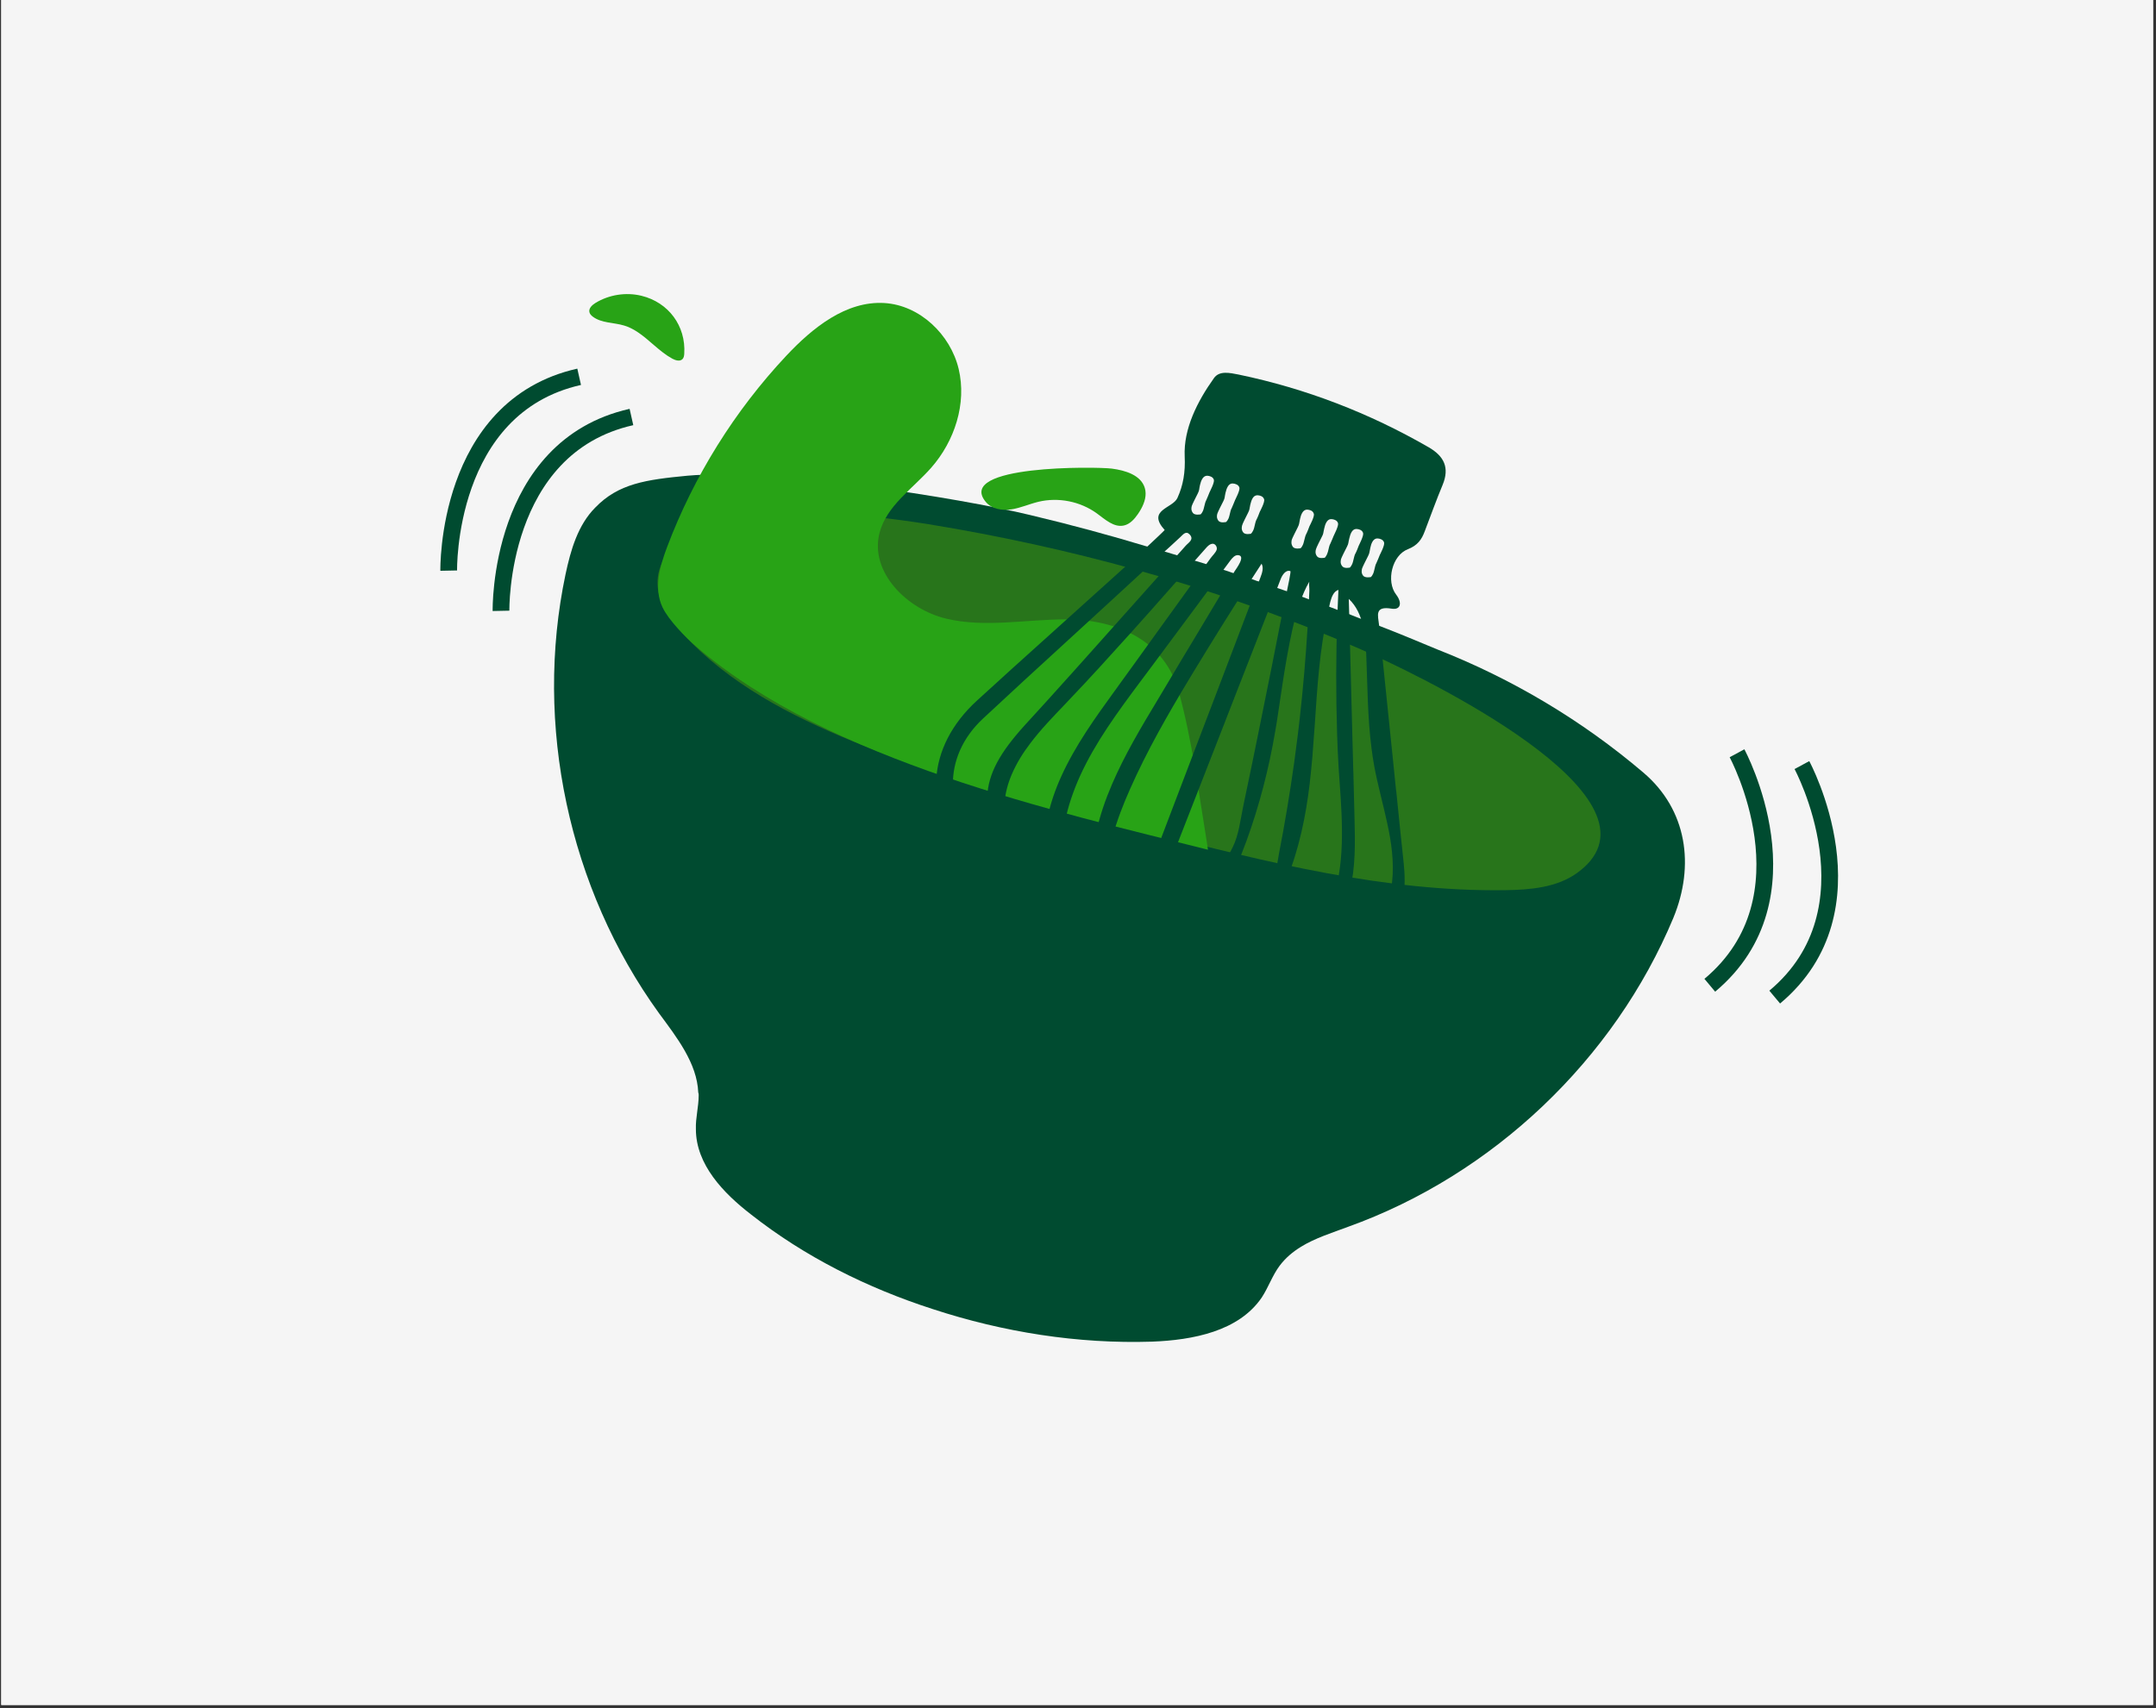 <svg version="1.0" preserveAspectRatio="xMidYMid meet" height="680" viewBox="0 0 643.5 510" zoomAndPan="magnify" width="858" xmlns:xlink="http://www.w3.org/1999/xlink" xmlns="http://www.w3.org/2000/svg"><rect x="0" y="0" width="643.5" height="510" fill="#333333" stroke="none"/><defs><clipPath id="c172ae24dc"><path clip-rule="nonzero" d="M 0.379 0 L 642.621 0 L 642.621 509.004 L 0.379 509.004 Z M 0.379 0"></path></clipPath></defs><g clip-path="url(#c172ae24dc)"><path fill-rule="nonzero" fill-opacity="1" d="M 0.379 0 L 642.621 0 L 642.621 509.004 L 0.379 509.004 Z M 0.379 0" fill="#ffffff"></path><path fill-rule="nonzero" fill-opacity="1" d="M 0.379 0 L 642.621 0 L 642.621 509.004 L 0.379 509.004 Z M 0.379 0" fill="#f5f5f5"></path></g><path fill-rule="nonzero" fill-opacity="1" d="M 417.031 232.973 C 415.133 232.023 413.355 231.078 411.457 230.246 C 410.148 229.652 408.848 229.062 407.543 228.469 C 406.594 227.992 405.527 227.641 404.461 227.164 C 403.035 226.57 401.613 225.977 400.188 225.387 C 397.699 224.438 395.207 223.488 392.598 222.539 C 391.059 221.945 389.395 221.473 387.855 220.879 C 387.734 220.762 387.617 220.762 387.5 220.762 C 387.621 220.762 387.738 220.879 387.855 221 C 388.926 221.711 390.109 222.184 391.172 222.66 C 391.648 222.777 392.121 223.016 392.598 223.254 C 395.086 224.203 397.699 225.27 400.188 226.336 C 401.613 226.93 403.156 227.52 404.574 228.113 L 411.691 231.195 C 413.473 231.906 415.25 232.738 417.027 233.566 C 419.875 234.871 422.605 236.176 425.332 237.484 C 422.605 235.941 419.875 234.402 417.027 232.977 Z M 417.031 232.973 C 415.133 232.023 413.355 231.078 411.457 230.246 C 410.148 229.652 408.848 229.062 407.543 228.469 C 406.594 227.992 405.527 227.641 404.461 227.164 C 403.035 226.57 401.613 225.977 400.188 225.387 C 397.699 224.438 395.207 223.488 392.598 222.539 C 391.059 221.945 389.395 221.473 387.855 220.879 C 387.734 220.762 387.617 220.762 387.5 220.762 C 387.621 220.762 387.738 220.879 387.855 221 C 388.926 221.711 390.109 222.184 391.172 222.66 C 391.648 222.777 392.121 223.016 392.598 223.254 C 395.086 224.203 397.699 225.27 400.188 226.336 C 401.613 226.93 403.156 227.52 404.574 228.113 L 411.691 231.195 C 413.473 231.906 415.25 232.738 417.027 233.566 C 419.875 234.871 422.605 236.176 425.332 237.484 C 422.605 235.941 419.875 234.402 417.027 232.977 Z M 370.301 214.828 C 371.25 215.305 372.199 215.777 373.27 215.777 C 372.32 215.422 371.25 215.066 370.301 214.828 Z M 369.473 214.355 C 369.234 214.355 368.879 214.234 368.402 214.117 C 369 214.355 369.711 214.59 370.301 214.824 C 370.062 214.59 369.828 214.469 369.473 214.352 Z M 366.863 213.645 C 365.207 213.051 363.543 212.457 361.883 211.867 C 359.512 211.156 357.02 210.324 354.531 209.492 C 356.191 210.918 359.156 211.152 361.883 211.984 C 362.715 212.34 363.664 212.695 364.492 213.289 C 364.73 213.41 365.797 213.645 366.863 213.883 C 367.34 213.883 367.812 214.004 368.285 214.117 C 367.809 213.883 367.34 213.762 366.863 213.645 Z M 335.434 203.445 C 332.586 202.617 329.859 201.785 327.012 200.953 C 325.355 200.48 323.695 200.004 321.914 199.531 C 322.742 200.238 324.402 200.953 326.539 201.547 C 329.148 202.375 332.348 203.09 335.316 203.562 C 335.789 203.562 336.027 203.684 336.383 203.684 C 336.027 203.684 335.789 203.562 335.434 203.449 Z M 288.23 190.992 C 290.602 192.297 299.023 194.074 304.836 194.906 C 299.379 193.484 293.805 192.18 288.23 190.992 Z M 288.23 190.992 C 290.602 192.297 299.023 194.074 304.836 194.906 C 299.379 193.484 293.805 192.18 288.23 190.992 Z M 335.434 203.445 C 332.586 202.617 329.859 201.785 327.012 200.953 C 325.355 200.48 323.695 200.004 321.914 199.531 C 322.742 200.238 324.402 200.953 326.539 201.547 C 329.148 202.375 332.348 203.09 335.316 203.562 C 335.789 203.562 336.027 203.684 336.383 203.684 C 336.027 203.684 335.789 203.562 335.434 203.449 Z M 370.301 214.828 C 371.25 215.305 372.199 215.777 373.27 215.777 C 372.32 215.422 371.25 215.066 370.301 214.828 Z M 366.863 213.645 C 365.207 213.051 363.543 212.457 361.883 211.867 C 359.512 211.156 357.02 210.324 354.531 209.492 C 356.191 210.918 359.156 211.152 361.883 211.984 C 362.715 212.34 363.664 212.695 364.492 213.289 C 364.73 213.41 365.797 213.645 366.863 213.883 C 367.34 213.883 367.812 214.004 368.285 214.117 C 367.809 213.883 367.34 213.762 366.863 213.645 Z M 417.031 232.973 C 415.133 232.023 413.355 231.078 411.457 230.246 C 410.148 229.652 408.848 229.062 407.543 228.469 C 406.594 227.992 405.527 227.641 404.461 227.164 C 403.035 226.57 401.613 225.977 400.188 225.387 C 397.699 224.438 395.207 223.488 392.598 222.539 C 391.059 221.945 389.395 221.473 387.855 220.879 C 387.734 220.762 387.617 220.762 387.5 220.762 C 387.621 220.762 387.738 220.879 387.855 221 C 388.926 221.711 390.109 222.184 391.172 222.66 C 391.648 222.777 392.121 223.016 392.598 223.254 C 395.086 224.203 397.699 225.27 400.188 226.336 C 401.613 226.93 403.156 227.52 404.574 228.113 L 411.691 231.195 C 413.473 231.906 415.25 232.738 417.027 233.566 C 419.875 234.871 422.605 236.176 425.332 237.484 C 422.605 235.941 419.875 234.402 417.027 232.977 Z M 370.301 214.828 C 371.25 215.305 372.199 215.777 373.27 215.777 C 372.32 215.422 371.25 215.066 370.301 214.828 Z M 369.473 214.355 C 369.234 214.355 368.879 214.234 368.402 214.117 C 369 214.355 369.711 214.59 370.301 214.824 C 370.062 214.59 369.828 214.469 369.473 214.352 Z M 366.863 213.645 C 365.207 213.051 363.543 212.457 361.883 211.867 C 359.512 211.156 357.02 210.324 354.531 209.492 C 356.191 210.918 359.156 211.152 361.883 211.984 C 362.715 212.34 363.664 212.695 364.492 213.289 C 364.73 213.41 365.797 213.645 366.863 213.883 C 367.34 213.883 367.812 214.004 368.285 214.117 C 367.809 213.883 367.34 213.762 366.863 213.645 Z M 335.434 203.445 C 332.586 202.617 329.859 201.785 327.012 200.953 C 325.355 200.48 323.695 200.004 321.914 199.531 C 322.742 200.238 324.402 200.953 326.539 201.547 C 329.148 202.375 332.348 203.09 335.316 203.562 C 335.789 203.562 336.027 203.684 336.383 203.684 C 336.027 203.684 335.789 203.562 335.434 203.449 Z M 288.23 190.992 C 290.602 192.297 299.023 194.074 304.836 194.906 C 299.379 193.484 293.805 192.18 288.23 190.992 Z M 288.23 190.992" fill="#004b30"></path><path fill-rule="nonzero" fill-opacity="1" d="M 499.457 274.004 C 481.785 316.34 445.613 350.73 402.324 366.266 C 397.578 368.043 392.598 369.586 388.328 372.195 C 385.84 373.738 383.703 375.516 381.922 377.887 C 379.785 380.734 378.602 384.289 376.582 387.375 C 369.707 397.453 356.066 400.062 343.852 400.539 C 321.672 401.25 299.375 397.691 278.387 390.812 C 258.934 384.531 240.312 375.281 224.188 362.59 C 215.883 356.184 207.703 347.645 207.703 337.09 C 207.582 333.77 208.531 330.449 208.531 327.012 C 208.531 326.773 208.531 326.418 208.41 326.18 C 208.055 317.406 202.008 309.699 196.672 302.465 C 169.75 265.227 159.316 216.367 168.801 171.422 C 170.344 164.191 172.48 156.719 177.699 151.5 C 184.578 144.383 192.758 143.199 205.211 142.016 C 230.359 139.762 286.457 148.656 307.445 153.754 C 319.426 156.598 331.285 159.801 343.027 163.359 C 344.688 163.715 346.348 164.309 348.008 164.781 C 349.316 165.137 350.617 165.609 351.922 165.965 C 353.582 166.441 355.363 167.035 357.023 167.508 C 358.211 167.863 359.395 168.219 360.578 168.578 C 362.238 169.172 363.902 169.762 365.562 170.234 C 366.629 170.59 367.699 170.945 368.645 171.305 C 370.422 171.898 372.199 172.371 373.863 172.965 C 374.691 173.32 375.523 173.559 376.352 173.793 C 378.129 174.504 379.91 175.098 381.691 175.691 C 382.758 176.047 383.703 176.402 384.773 176.758 C 386.191 177.234 387.621 177.828 389.039 178.301 C 389.871 178.656 390.703 178.895 391.531 179.25 C 393.43 179.844 395.207 180.555 397.105 181.27 C 398.055 181.625 399.004 181.977 399.836 182.336 C 401.02 182.691 402.207 183.164 403.391 183.641 C 404.695 184.113 406 184.707 407.305 185.184 C 408.961 185.777 410.625 186.371 412.285 187.082 C 417.859 189.215 423.434 191.586 428.887 193.84 C 451.301 202.617 472.176 215.066 490.441 230.602 C 503.605 241.75 505.859 258.469 499.453 274.004 Z M 499.457 274.004" fill="#004b30"></path><path fill-rule="nonzero" fill-opacity="1" d="M 463.035 259.277 C 461.004 265.969 444.395 267.555 419.156 264.699 C 417.812 264.582 416.469 264.398 415.066 264.246 C 411.363 263.758 407.508 263.188 403.496 262.547 C 402.156 262.332 400.82 262.121 399.449 261.871 C 394.836 261.098 390.031 260.211 385.078 259.188 C 383.805 258.945 382.535 258.672 381.23 258.398 C 377.641 257.656 373.93 256.84 370.156 255.957 C 368.949 255.691 367.746 255.418 366.508 255.117 C 361.816 254.016 357.035 252.809 352.125 251.566 C 350.512 251.141 348.898 250.715 347.254 250.258 C 342.984 249.117 338.684 247.91 334.289 246.668 C 332.707 246.215 331.129 245.762 329.551 245.273 C 327.559 244.695 325.504 244.082 323.484 243.473 C 322.441 243.152 321.402 242.828 320.359 242.504 C 318.652 242.008 316.98 241.48 315.309 240.961 C 311.051 239.594 306.859 238.234 302.762 236.852 C 301.062 236.293 299.359 235.703 297.691 235.145 C 294.324 233.969 290.953 232.785 287.68 231.617 C 286.047 231.027 284.441 230.445 282.84 229.828 C 230.84 210.602 195.375 189.879 198.633 179.082 C 202.258 167.086 252.531 171.5 315.27 188.352 C 317.07 188.852 318.906 189.355 320.742 189.855 C 323.332 190.57 325.926 191.312 328.578 192.09 C 330.32 192.555 332.055 193.086 333.793 193.609 C 335.277 194.027 336.73 194.473 338.215 194.922 C 339.129 195.203 340.043 195.488 340.961 195.77 C 342.512 196.223 344.055 196.707 345.57 197.188 C 347.715 197.871 349.828 198.551 351.938 199.234 C 353.516 199.719 355.059 200.238 356.602 200.754 C 359.438 201.707 362.273 202.656 365.047 203.605 C 366.75 204.195 368.445 204.789 370.113 205.406 C 372.949 206.391 375.719 207.371 378.453 208.383 C 379.867 208.922 381.285 209.434 382.699 209.973 C 384.801 210.781 386.844 211.551 388.887 212.359 C 390.359 212.934 391.836 213.512 393.281 214.086 C 395.508 214.969 397.676 215.844 399.809 216.719 C 401.312 217.363 402.816 218.004 404.289 218.613 C 406.172 219.41 408.047 220.238 409.863 221.027 C 411.957 221.965 414.023 222.902 416.059 223.805 C 446.82 238.016 465.438 251.359 463.039 259.281 Z M 463.035 259.277" fill="#004b30"></path><path stroke-miterlimit="10" stroke-opacity="1" stroke-width="15.45" stroke="#004b30" d="M 394.736 449.075 C 394.736 449.075 391.674 297.695 515.256 269.92" stroke-linejoin="miter" fill="none" transform="matrix(0.323, 0, 0, 0.323, 22.037, 37.31)" stroke-linecap="butt"></path><path stroke-miterlimit="10" stroke-opacity="1" stroke-width="15.45" stroke="#004b30" d="M 346.414 411.895 C 346.414 411.895 343.352 260.528 466.934 232.753" stroke-linejoin="miter" fill="none" transform="matrix(0.323, 0, 0, 0.323, 22.037, 37.31)" stroke-linecap="butt"></path><path stroke-miterlimit="10" stroke-opacity="1" stroke-width="15.45" stroke="#004b30" d="M 1536.863 580.715 C 1536.863 580.715 1608.868 713.892 1511.716 795.149" stroke-linejoin="miter" fill="none" transform="matrix(0.323, 0, 0, 0.323, 22.037, 37.31)" stroke-linecap="butt"></path><path stroke-miterlimit="10" stroke-opacity="1" stroke-width="15.45" stroke="#004b30" d="M 1596.838 591.644 C 1596.838 591.644 1668.855 724.821 1571.703 806.078" stroke-linejoin="miter" fill="none" transform="matrix(0.323, 0, 0, 0.323, 22.037, 37.31)" stroke-linecap="butt"></path><path fill-rule="nonzero" fill-opacity="1" d="M 474.602 257.07 C 473.598 258.27 472.336 259.434 470.793 260.559 C 464.75 264.965 456.797 265.645 449.297 265.754 C 413.422 266.281 378.156 257.41 343.41 248.523 C 313.391 240.844 283.277 233.07 254.617 221.344 C 235.938 213.703 217.535 204.094 203.914 189.281 C 199.781 184.785 195.945 179.293 196.262 173.211 C 196.539 167.848 200.137 163.051 204.672 160.125 C 209.211 157.191 214.602 155.871 219.941 154.977 C 241.547 151.359 263.703 154.039 285.27 157.879 C 326.777 165.266 367.578 176.969 406.164 193.855 C 419.891 199.867 493.562 234.422 474.598 257.066 Z M 474.602 257.07" fill="#28751b"></path><path fill-rule="nonzero" fill-opacity="1" d="M 340.609 151.887 C 340.316 152.426 339.988 152.945 339.652 153.441 C 338.605 154.965 337.273 156.469 335.469 156.879 C 332.488 157.559 329.852 155.074 327.379 153.273 C 322.434 149.684 315.895 148.379 309.949 149.801 C 307.234 150.453 304.648 151.637 301.887 152.066 C 299.133 152.492 295.984 151.98 294.207 149.824 C 285.109 138.77 327.16 139.297 331.832 139.898 C 335.84 140.418 340.543 141.816 341.691 145.691 C 342.309 147.77 341.668 149.945 340.609 151.891 Z M 340.609 151.887" fill="#28a316"></path><path fill-rule="nonzero" fill-opacity="1" d="M 190.164 99.043 C 188.969 98.262 187.699 97.613 186.309 97.195 C 183.168 96.242 179.543 96.508 176.926 94.527 C 176.477 94.184 176.051 93.754 175.922 93.203 C 175.652 92.066 176.707 91.07 177.703 90.457 C 181.762 87.969 186.828 87.172 191.453 88.301 C 199.516 90.266 204.75 97.289 204.23 105.586 C 204.195 106.16 204.113 106.773 203.719 107.191 C 202.973 107.98 201.652 107.609 200.695 107.094 C 196.824 104.996 193.809 101.414 190.164 99.043 Z M 190.164 99.043" fill="#28a316"></path><path fill-rule="nonzero" fill-opacity="1" d="M 360.316 252.109 C 360.574 253.684 360.488 253.586 360.574 253.684 C 315.309 242.234 247.777 227.453 207.758 192.984 C 204.617 190.281 199.508 185.059 197.738 181.312 C 195.082 175.711 196.926 169.086 199.117 163.285 C 207.09 142.172 219.262 122.648 234.703 106.188 C 242.531 97.844 252.516 89.793 263.934 90.465 C 274.516 91.094 283.68 99.848 286.133 110.156 C 288.586 120.465 284.934 131.68 277.934 139.637 C 272.379 145.953 264.543 151.023 262.492 159.176 C 259.562 170.828 270.711 181.895 282.398 184.688 C 294.082 187.477 306.301 184.871 318.312 184.91 C 333.457 184.965 347.672 191.18 351.883 206.695 C 355.84 221.258 357.668 235.984 360.316 252.109 Z M 360.316 252.109" fill="#28a316"></path><path fill-rule="nonzero" fill-opacity="1" d="M 420.223 163.957 C 423.094 162.824 424.324 161.094 425.238 158.617 C 427.012 153.961 428.691 149.293 430.598 144.707 C 432.695 139.609 431.004 136.18 426.402 133.52 C 408.625 123.273 389.734 115.988 369.66 111.816 C 367.09 111.324 363.945 110.562 362.316 112.898 C 357.332 119.887 353.227 128.051 353.594 136.238 C 353.82 140.992 353.145 144.895 351.422 148.668 C 350.004 151.805 342.18 152.195 347.625 158.234 C 347.621 158.301 346.359 159.473 345.691 160.121 C 344.148 161.602 342.578 163.047 341.008 164.496 C 340.688 164.84 340.34 165.145 339.988 165.453 C 330.879 173.66 321.734 181.867 312.625 190.109 C 305.609 196.41 298.594 202.746 291.641 209.113 C 283.953 216.129 279.941 224.363 279.457 232.527 C 281.098 233.156 282.738 233.754 284.41 234.352 C 284.293 227.367 287.211 220.281 293.402 214.52 C 301.621 206.848 309.906 199.242 318.219 191.645 C 327.516 183.121 336.844 174.562 346.113 166 C 348.172 164.16 350.199 162.281 352.227 160.402 C 353.133 159.57 353.934 158.402 355.047 159.527 C 356.527 161.07 354.691 162.004 353.875 162.941 C 352.602 164.375 351.359 165.777 350.082 167.207 C 342.145 176.117 334.207 185.023 326.238 193.93 C 324.465 195.926 322.66 197.914 320.891 199.906 C 320.43 200.438 319.934 200.965 319.473 201.496 C 319.438 201.523 319.438 201.559 319.402 201.559 C 314.867 206.633 310.301 211.676 305.707 216.68 C 298.52 224.648 294.93 230.906 294.648 237.961 C 296.355 238.527 298.094 239.133 299.836 239.703 C 300.02 236.785 300.828 233.875 301.992 231.152 C 303.418 227.855 305.289 224.816 307.477 221.957 C 310.57 217.844 314.199 214.094 317.758 210.367 C 319.875 208.133 321.992 205.898 324.113 203.629 C 324.32 203.414 324.5 203.227 324.676 203.008 C 327.008 200.52 329.305 198.004 331.57 195.48 C 339.598 186.711 347.473 177.762 355.348 168.82 C 356.871 167.105 358.398 165.359 359.922 163.648 C 360.453 163.023 361.121 162.375 361.945 162.328 C 362.77 162.316 363.363 163.34 363.148 164.086 C 362.898 164.957 361.812 165.941 361.305 166.668 C 360.512 167.766 359.723 168.836 358.926 169.938 C 358.062 171.133 357.195 172.332 356.328 173.523 C 353.043 178.09 349.762 182.652 346.441 187.215 C 343.918 190.707 341.391 194.199 338.898 197.691 C 336.988 200.305 335.113 202.914 333.234 205.527 C 333.199 205.559 333.164 205.621 333.16 205.652 C 333.016 205.809 332.906 205.965 332.801 206.125 C 326.848 214.336 320.895 222.609 316.719 231.859 C 314.961 235.727 313.586 239.754 312.664 243.906 C 314.371 244.441 316.082 244.977 317.828 245.484 C 318.754 240.738 320.367 236.07 322.359 231.652 C 326.949 221.582 333.609 212.555 340.227 203.664 C 341.344 202.156 342.457 200.648 343.609 199.141 C 350.41 189.965 357.246 180.82 364.051 171.609 C 365.129 170.16 366.211 168.684 367.289 167.238 C 367.863 166.52 368.574 165.672 369.492 165.734 C 372.02 165.859 368.863 169.938 368.496 170.539 C 368.09 171.238 367.648 171.934 367.242 172.633 C 366.211 174.34 365.215 176.055 364.184 177.77 C 361.281 182.59 358.371 187.438 355.5 192.258 C 353.699 195.238 351.898 198.215 350.125 201.23 C 348.578 203.801 347.066 206.367 345.523 208.934 C 340.594 217.113 335.691 225.324 331.914 234.102 C 329.945 238.68 328.293 243.449 327.227 248.316 C 328.84 248.812 330.457 249.277 332.07 249.742 C 333.398 244.891 335.246 240.137 337.285 235.559 C 342.316 224.199 348.496 213.398 354.898 202.785 C 355.34 202.023 355.816 201.297 356.258 200.535 C 361.586 191.758 367.012 183.016 372.562 174.418 C 373.875 172.363 375.227 170.309 376.539 168.285 C 377.215 169.512 376.727 171.031 376.215 172.348 C 375.855 173.312 375.469 174.305 375.109 175.27 C 371.238 185.426 367.371 195.543 363.535 205.699 C 362.434 208.527 361.363 211.355 360.297 214.184 C 360.262 214.211 360.262 214.246 360.258 214.281 C 358.914 217.812 357.57 221.316 356.23 224.852 C 352.918 233.492 349.633 242.137 346.355 250.781 C 346.004 251.645 345.684 252.547 345.332 253.414 C 347.012 253.883 348.664 254.32 350.316 254.75 C 350.711 253.688 351.137 252.664 351.535 251.605 C 356.172 239.789 360.77 227.973 365.371 216.152 C 365.406 216.086 365.41 216.023 365.449 215.957 C 366.547 213.168 367.645 210.34 368.715 207.543 C 372.68 197.43 376.617 187.281 380.582 177.164 C 381.137 175.754 381.688 174.305 382.234 172.891 C 382.746 171.574 383.832 170 385.152 170.512 C 385.344 170.586 384.531 174.551 383.738 178.285 C 383.152 181.242 382.516 184.035 382.418 184.586 C 381.488 189.363 380.559 194.145 379.598 198.918 C 378.824 202.82 378.051 206.684 377.246 210.586 C 376.129 216.27 374.945 221.922 373.793 227.609 C 372.891 231.996 371.953 236.379 371.051 240.762 C 370.203 244.824 369.754 249.27 367.906 252.969 C 367.004 254.785 366.031 256.602 365.031 258.383 C 366.297 258.691 367.531 258.969 368.762 259.242 C 369.918 256.586 371.012 253.855 372.012 251.125 C 375.875 240.508 378.711 229.535 380.602 218.398 C 380.965 216.348 381.293 214.266 381.586 212.207 C 382.43 206.734 383.172 201.25 384.176 195.785 C 385.129 190.648 386.176 184.984 388.016 179.84 C 388.781 177.648 389.668 175.566 390.781 173.664 C 390.656 174.578 390.828 175.477 390.801 176.398 C 390.762 177.578 390.684 178.793 390.641 179.973 L 390.594 180.762 C 390.5 182.762 390.402 184.797 390.309 186.801 C 390.02 191.391 389.695 195.945 389.309 200.492 C 388.91 205.203 388.441 209.949 387.918 214.652 C 387.602 217.559 387.219 220.434 386.84 223.336 C 386.867 223.371 386.836 223.402 386.832 223.434 C 386.641 224.871 386.453 226.305 386.262 227.742 C 384.996 236.777 383.5 245.797 381.75 254.77 C 381.352 256.852 381.137 259.172 380.355 261.133 C 380.281 261.324 380.199 261.547 380.09 261.738 C 381.418 262.02 382.719 262.301 384.02 262.547 C 387.719 253.539 389.762 243.629 390.906 233.93 C 391.211 231.219 391.484 228.473 391.723 225.754 L 391.766 225.098 C 391.98 222.215 392.195 219.336 392.414 216.418 C 393.16 205.113 393.879 193.84 396.32 182.84 C 396.555 181.77 396.785 180.73 397.047 179.691 C 397.438 178.238 398.035 176.562 399.48 176.098 C 399.352 178.688 399.25 181.312 399.148 183.906 C 398.734 195.629 398.715 207.375 399.086 219.113 C 399.148 220.766 399.203 222.414 399.266 224.062 C 399.316 225.352 399.398 226.672 399.477 228.027 C 399.488 228.324 399.504 228.621 399.52 228.918 C 400.309 240.812 401.68 253.934 398.723 265.297 C 400.121 265.551 401.488 265.766 402.859 265.984 C 404.617 258.988 404.473 251.445 404.277 244.156 C 404.164 239.676 404.055 235.227 403.941 230.742 C 403.93 230.445 403.918 230.117 403.906 229.82 C 403.828 226.887 403.75 223.984 403.672 221.051 C 403.375 209.117 403.047 197.219 402.75 185.285 C 402.691 183.109 402.629 180.969 402.566 178.793 C 404.836 180.91 406.102 183.758 406.797 186.824 C 407.449 189.535 407.66 192.41 407.777 195.215 C 408.164 204.652 408.156 214.16 409.371 223.516 C 409.594 225.242 409.844 226.973 410.164 228.699 C 410.434 230.133 410.707 231.531 411.043 232.969 C 411.094 233.27 411.172 233.566 411.25 233.867 C 412.461 239.176 413.906 244.434 414.848 249.824 C 415.883 255.816 416.18 262.02 414.699 267.719 C 416.137 267.879 417.508 268.062 418.883 268.18 C 419.352 264.891 419.352 261.332 418.957 257.656 C 418.191 250.531 417.457 243.441 416.754 236.324 C 416.703 236.125 416.68 235.926 416.66 235.727 C 416.332 232.613 416.004 229.465 415.707 226.355 C 414.398 213.832 413.121 201.312 411.844 188.793 C 411.758 188.031 411.676 187.27 411.594 186.508 C 411.305 183.758 410.176 180.855 415.355 181.711 C 418.055 182.18 418.59 179.973 416.707 177.516 C 413.633 173.539 415.477 165.758 420.234 163.953 Z M 361.008 146.973 C 360.855 147.324 360.262 148.898 360.004 149.375 C 359.742 149.855 359.602 150.504 359.293 151.766 C 358.98 153.062 358.355 153.551 358.355 153.551 C 358.355 153.551 356.621 153.934 356.016 153.105 C 355.41 152.273 355.594 151.465 355.723 151.012 C 355.852 150.559 356.977 148.359 357.504 147.309 C 358.031 146.254 357.836 146.211 358.156 144.816 C 358.477 143.422 359 142.402 359.777 142.121 C 360.551 141.84 361.41 142.293 361.41 142.293 C 361.41 142.293 362.059 142.465 362.305 143.238 C 362.551 144.043 361.133 146.652 361.012 146.973 Z M 368.629 149.297 C 368.48 149.617 367.883 151.191 367.625 151.703 C 367.332 152.145 367.227 152.797 366.914 154.059 C 366.602 155.355 365.945 155.84 365.945 155.84 C 365.945 155.84 364.242 156.262 363.633 155.43 C 363.031 154.57 363.211 153.793 363.34 153.34 C 363.469 152.887 364.594 150.652 365.121 149.633 C 365.648 148.582 365.453 148.535 365.773 147.141 C 366.094 145.75 366.586 144.691 367.395 144.414 C 368.164 144.168 369.027 144.617 369.027 144.617 C 369.027 144.617 369.676 144.793 369.922 145.562 C 370.168 146.371 368.75 148.98 368.629 149.297 Z M 376.008 152.793 C 375.891 153.117 375.297 154.691 375.004 155.168 C 374.742 155.676 374.633 156.297 374.32 157.59 C 373.98 158.852 373.355 159.34 373.355 159.34 C 373.355 159.34 371.652 159.758 371.043 158.93 C 370.438 158.102 370.621 157.289 370.75 156.805 C 370.844 156.352 371.973 154.152 372.5 153.102 C 373.027 152.082 372.863 152.039 373.18 150.645 C 373.5 149.25 373.996 148.195 374.77 147.949 C 375.543 147.668 376.438 148.121 376.438 148.121 C 376.438 148.121 377.051 148.293 377.301 149.062 C 377.578 149.871 376.16 152.477 376.008 152.797 Z M 390.844 157.09 C 390.727 157.414 390.133 158.988 389.836 159.496 C 389.574 159.973 389.469 160.625 389.129 161.883 C 388.812 163.18 388.191 163.668 388.191 163.668 C 388.191 163.668 386.488 164.051 385.879 163.258 C 385.277 162.395 385.461 161.586 385.555 161.133 C 385.684 160.68 386.809 158.477 387.336 157.426 C 387.863 156.375 387.699 156.332 388.02 154.934 C 388.305 153.57 388.832 152.516 389.605 152.238 C 390.379 151.957 391.273 152.41 391.273 152.41 C 391.273 152.41 391.887 152.582 392.133 153.383 C 392.414 154.16 390.996 156.766 390.844 157.086 Z M 398.066 159.953 C 397.914 160.273 397.32 161.848 397.059 162.324 C 396.766 162.801 396.656 163.453 396.348 164.715 C 396.004 165.977 395.41 166.5 395.41 166.5 C 395.41 166.5 393.676 166.914 393.07 166.055 C 392.465 165.223 392.648 164.414 392.777 163.961 C 392.871 163.508 394 161.277 394.527 160.258 C 395.09 159.207 394.891 159.195 395.242 157.77 C 395.531 156.371 396.055 155.352 396.797 155.07 C 397.605 154.793 398.465 155.242 398.465 155.242 C 398.465 155.242 399.113 155.414 399.359 156.188 C 399.605 156.992 398.188 159.633 398.07 159.953 Z M 405.547 162.895 C 405.43 163.219 404.836 164.793 404.539 165.27 C 404.246 165.742 404.172 166.398 403.832 167.656 C 403.52 168.922 402.895 169.441 402.895 169.441 C 402.895 169.441 401.191 169.863 400.586 169 C 399.945 168.172 400.164 167.359 400.258 166.906 C 400.383 166.453 401.512 164.219 402.039 163.199 C 402.566 162.148 402.371 162.102 402.723 160.742 C 403.043 159.316 403.535 158.293 404.312 158.012 C 405.086 157.73 405.98 158.184 405.98 158.184 C 405.98 158.184 406.594 158.355 406.844 159.125 C 407.086 159.934 405.703 162.543 405.551 162.895 Z M 411.82 165.695 C 411.664 166.047 411.07 167.621 410.812 168.098 C 410.52 168.574 410.41 169.227 410.102 170.488 C 409.789 171.785 409.164 172.273 409.164 172.273 C 409.164 172.273 407.43 172.656 406.824 171.828 C 406.219 170.996 406.434 170.191 406.531 169.734 C 406.66 169.285 407.789 167.051 408.312 166.031 C 408.84 164.977 408.68 164.938 409 163.539 C 409.285 162.141 409.809 161.121 410.582 160.84 C 411.359 160.559 412.215 161.012 412.215 161.012 C 412.215 161.012 412.863 161.188 413.109 161.957 C 413.355 162.766 411.973 165.371 411.82 165.691 Z M 411.82 165.695" fill="#004b30"></path></svg>